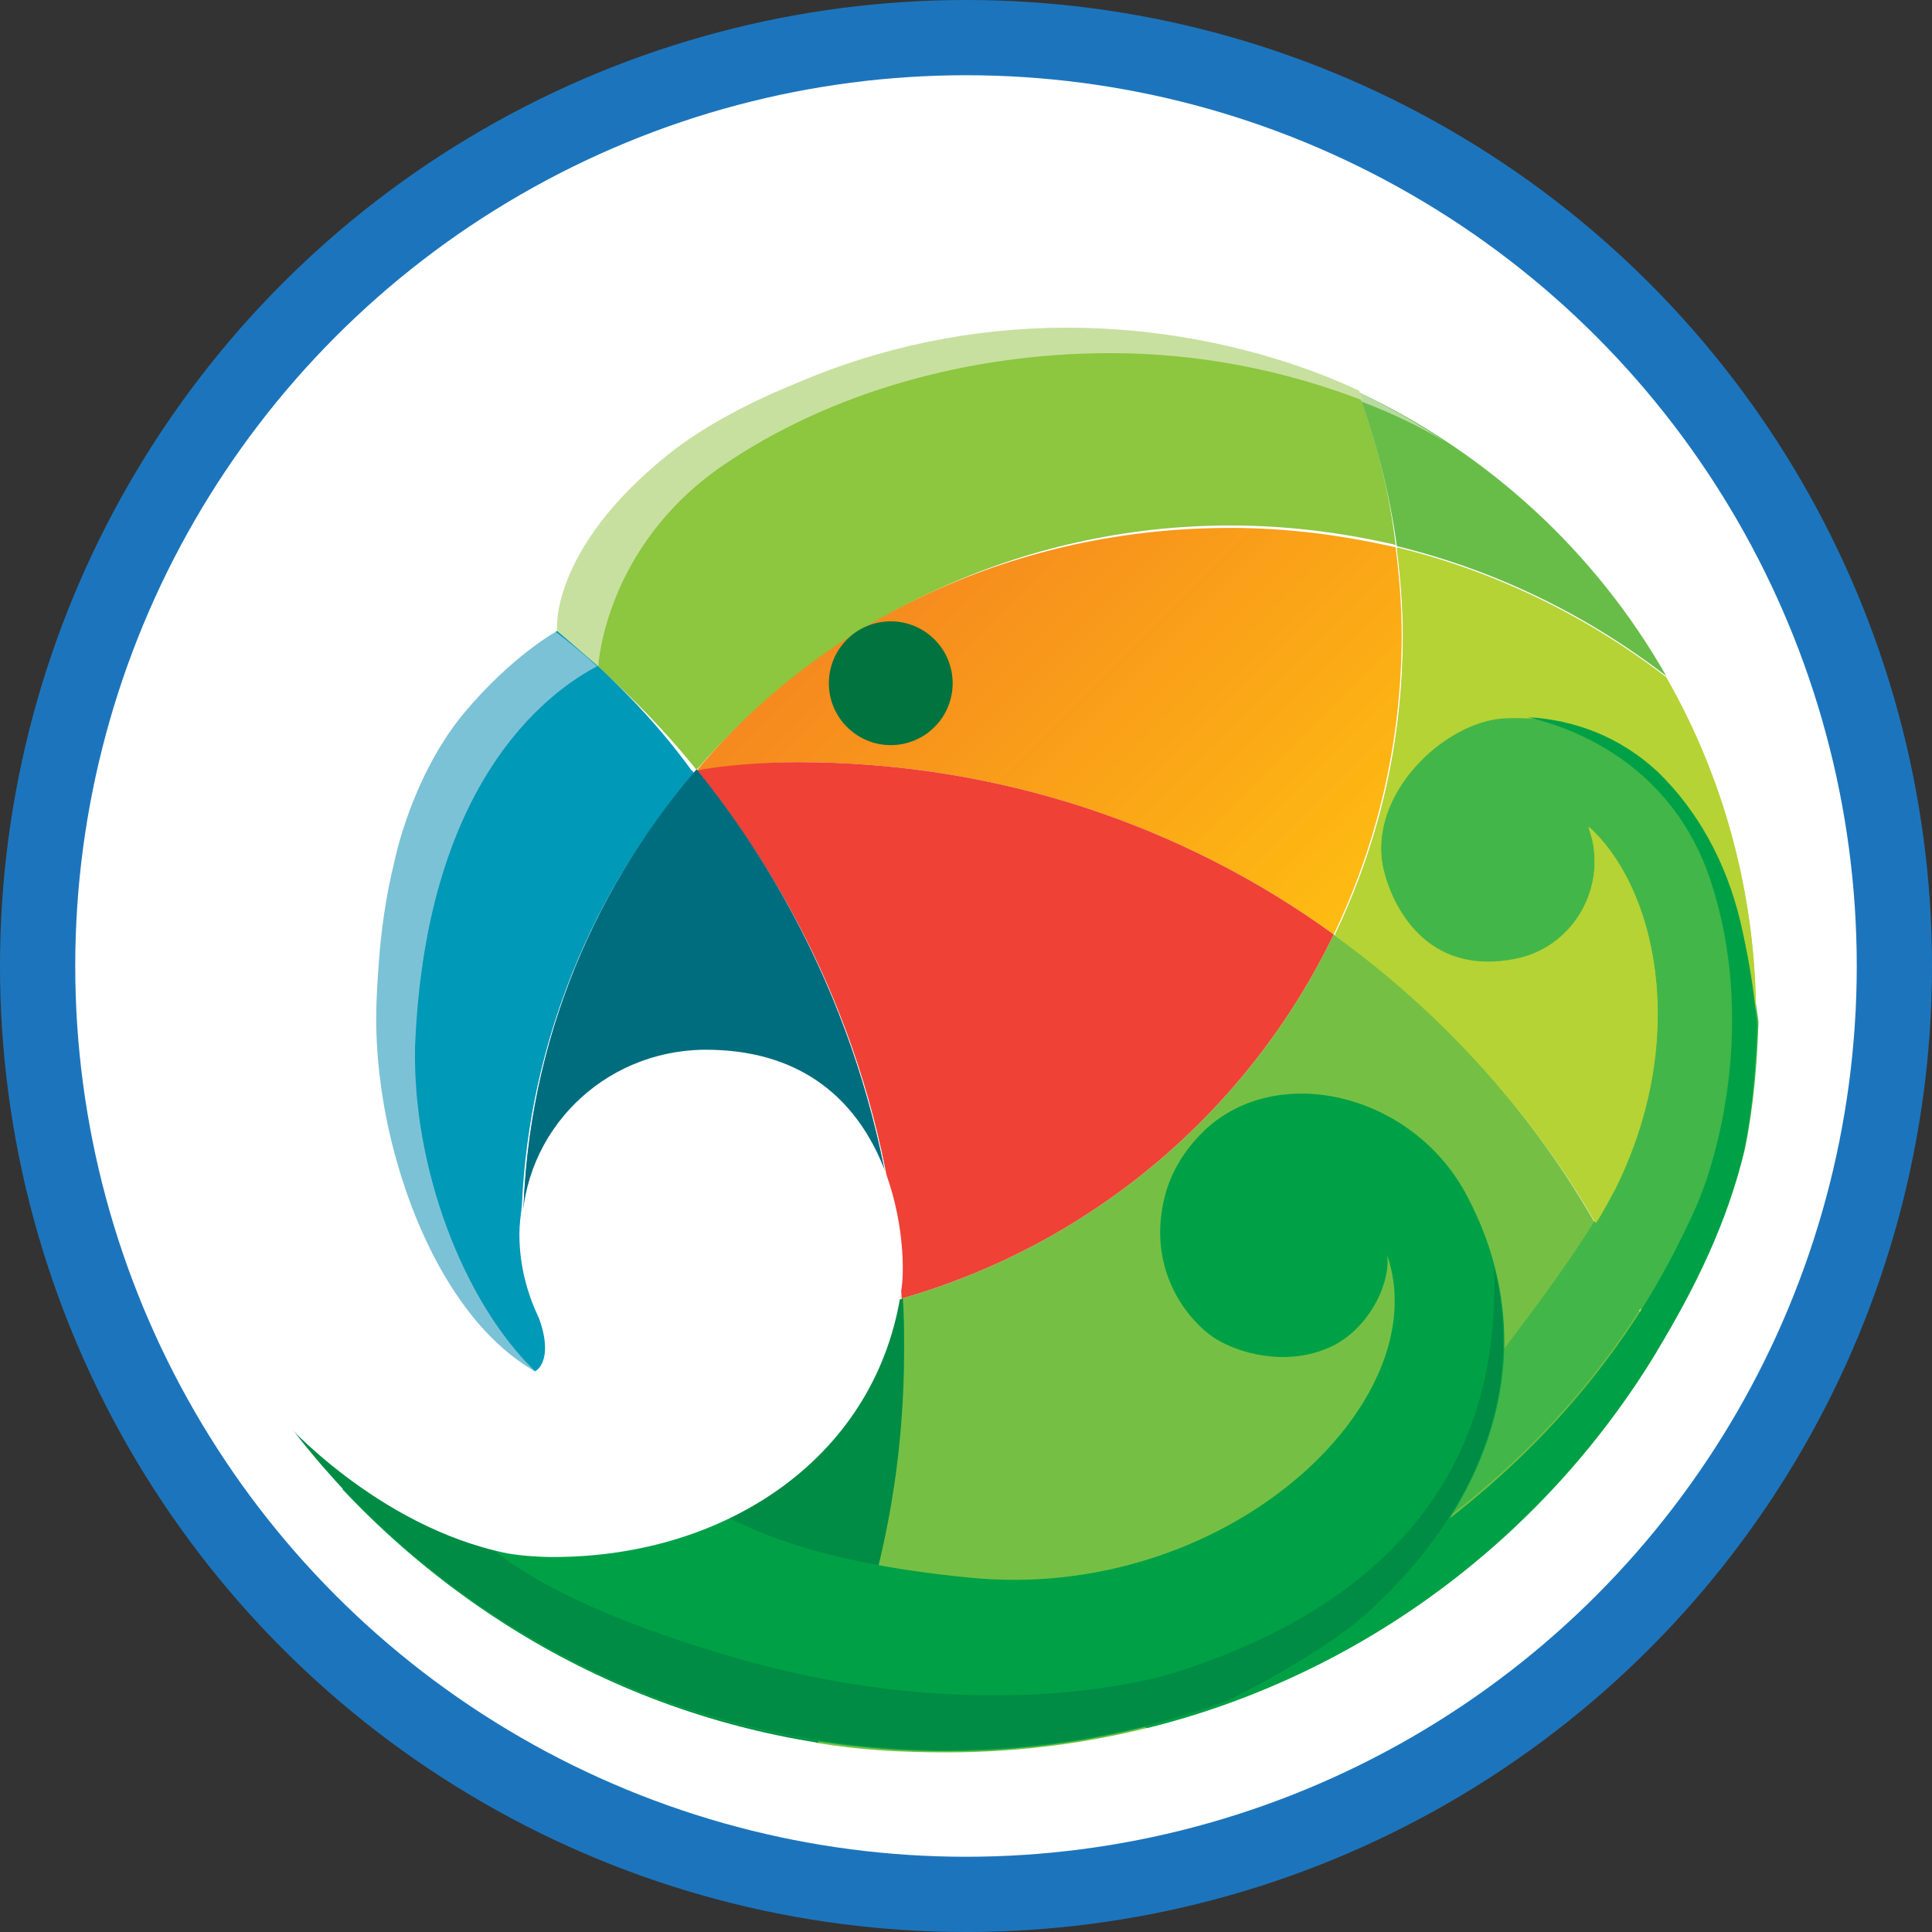 <?xml version="1.0" encoding="utf-8"?>
<!-- Generator: Adobe Illustrator 28.0.0, SVG Export Plug-In . SVG Version: 6.00 Build 0)  -->
<svg version="1.1" id="Layer_1" xmlns="http://www.w3.org/2000/svg" xmlns:xlink="http://www.w3.org/1999/xlink" x="0px" y="0px"
	 width="159.2px" height="159.2px" viewBox="0 0 159.2 159.2" style="enable-background:new 0 0 159.2 159.2;" xml:space="preserve"
	>
<rect x="0" y="0" width="159.2" height="159.2" fill="#333333" stroke="none"/>
<style type="text/css">
	.st0{fill:#1C75BC;}
	.st1{fill:#FFFFFF;}
	.st2{fill:#75C044;}
	.st3{fill:#008C44;}
	.st4{fill:#8DC63F;}
	.st5{fill:#0099B8;}
	.st6{fill:#B5D334;}
	.st7{fill:#43B649;}
	.st8{fill:url(#SVGID_1_);}
	.st9{fill:#EF4136;}
	.st10{fill:#00859B;}
	.st11{fill:none;}
	.st12{fill:#00733F;}
	.st13{fill:#006D7F;}
	.st14{fill:#68BD49;}
	.st15{fill:#00A146;}
	.st16{fill:#B7DBA2;}
	.st17{fill:#C7E09F;}
	.st18{fill:#7CC2D6;}
</style>
<g>
	<ellipse class="st0" cx="79.6" cy="79.6" rx="79.6" ry="79.6"/>
	<ellipse class="st1" cx="79.6" cy="79.6" rx="73.4" ry="73.4"/>
	<path class="st2" d="M109.9,77c-7,14.5-19.9,25.5-35.6,30c0.1,1.4,0.1,2.8,0.1,4.3c0,11.5-2.6,22.5-7.2,32.3
		c3.5,0.6,7.1,0.8,10.8,0.8c24.8,0,46.5-13.2,58.5-33C131.1,97.4,121.8,85.5,109.9,77z"/>
	<path class="st3" d="M69.1,139.2c0.3-0.8,0.6-1.6,0.9-2.5c0.1-0.3,0.2-0.7,0.4-1c0.3-0.9,0.6-1.8,0.9-2.7l0,0
		c2.1-6.9,3.2-14.2,3.2-21.7c0-1.4,0-2.9-0.1-4.3c-5,1.4-10.2,2.2-15.6,2.2c-1.7,0-3.3-0.1-4.9-0.2l-0.6,8c0,0-4.7-0.2-8-0.2
		L23.6,117h-0.1c10.4,13.9,26,23.8,43.9,26.6c0.5-1.1,1.1-2.4,1.4-3.3C68.8,139.9,68.9,139.5,69.1,139.2z"/>
	<path class="st4" d="M111.9,32.3c-7.3-3.4-15.5-5.4-24.1-5.4c-7.8,0-15.3,1.2-22.1,4.1c-0.9,0.4-2,0.6-2.9,1
		c-1.7,0.8-7.4,4.5-8,4.8c-9.8,8-9.5,14.6-9.5,14.6s0,0.3,0.4,0.5c4.2,3.4,8.1,7.1,11.5,11.3c0.1,0.1,0.1,0.2,0.2,0.2
		c0.1-0.1,0.2-0.2,0.3-0.3C68.4,51,84,43.3,101.4,43.3c4.7,0,9.3,0.6,13.6,1.6C114.5,40.6,113.4,36.3,111.9,32.3z"/>
	<path class="st5" d="M45.8,51.9c-0.8,0.5-4.2,2.7-7.7,6.8c-4.2,5-5.6,11.7-5.7,12.2c-0.6,2.8-1.1,5.6-1.3,8.5
		c-0.1,1.4-0.2,2.9-0.2,4.4c0,7,1.9,14.4,5,20.1c0.1,0.2,0.9,1.6,1.2,2.1c0.3,0.4,0.5,0.8,0.8,1.2c0.1,0.1,0.1,0.1,0.2,0.2
		c0.2,0.3,0.4,0.6,0.6,0.8c0.2,0.3,0.4,0.5,0.6,0.8c0.1,0.2,0.3,0.3,0.4,0.5c0.3,0.3,0.6,0.6,0.8,0.9c0.3,0.3,0.6,0.6,0.9,0.9
		c0.2,0.2,0.5,0.4,0.7,0.6c0.2,0.1,0.3,0.3,0.5,0.4c0.2,0.2,0.5,0.3,0.7,0.5c0.2,0.1,0.4,0.2,0.6,0.4l0.1-0.1V113v0.1
		c1.4-0.9,0.9-3.2,0.4-4.5c-0.9-1.9-1.6-4.2-1.6-6.9c0-0.8,0.1-1.5,0.2-2.3c0.6-13.6,5.9-26.1,14.2-35.7c-0.1-0.1-0.1-0.2-0.2-0.2
		C53.8,59.1,50,55.3,45.8,51.9z"/>
	<path class="st6" d="M137.3,55.8c-6.5-5-14-8.7-22.2-10.7c0.3,2.4,0.5,4.8,0.5,7.2c0,8.9-2,17.2-5.6,24.7
		c11.9,8.6,21.2,20.5,26.5,34.3c3-5,5.5-10.5,7.1-16.3c0.7-3.6,1.1-7.4,1.1-11.2C144.7,73.6,142,64,137.3,55.8z"/>
	<path class="st7" d="M143.4,75.9c-2.5-10-9.4-17.3-19.5-16.8c-4.9,0.2-11.3,6.3-9.9,12.5c0.7,3,3.5,8.9,10.9,7.4
		c4.5-0.9,7.3-5.4,6.3-9.9c-0.1-0.3-0.2-0.6-0.3-1c5.4,4.8,8.5,17.1,2.1,29.7c-0.5,0.9-1.1,1.9-1.6,2.8c-2.6,4.2-5.7,8.2-7.5,10.6
		c-0.1,1-0.2,2.1-0.3,3C111,125.8,94.2,133,75.7,133c-1.5,0-2.9-0.1-4.4-0.1c-1.1,3.6-2.4,7.2-4,10.5c3.5,0.6,7.1,0.8,10.8,0.8
		c5.7,0,11.2-0.7,16.4-2l-2.8-2.1c0.2,0.1,2.4,0.5,18.9-9.2c12.5-7.3,20-15.8,24.6-23.1c0.5,1.1,0.9,2.2,1.4,3.3c0,0,0-0.1-0.1-0.1
		l0,0c0,0,0,0.1,0.1,0.1c3.2-5.3,5.8-10.6,7.2-16.5c0.7-3.4,1-7.1,1.1-10.4C144.5,81.1,143.9,78.1,143.4,75.9z"/>
	
		<linearGradient id="SVGID_1_" gradientUnits="userSpaceOnUse" x1="76.284" y1="111.234" x2="109.426" y2="78.092" gradientTransform="matrix(1 0 0 -1 0 155.584)">
		<stop  offset="0" style="stop-color:#F6891F"/>
		<stop  offset="1" style="stop-color:#FEBC11"/>
	</linearGradient>
	<path class="st8" d="M109.9,77c3.6-7.5,5.6-15.9,5.6-24.7c0-2.4-0.2-4.9-0.5-7.2c-4.4-1-8.9-1.6-13.6-1.6c-17.4,0-33.3,7.3-44,20
		c2.6-0.3,5.6-0.7,8.3-0.7C82.2,62.8,97.5,68,109.9,77z"/>
	<path class="st9" d="M74.3,107c15.7-4.5,28.6-15.5,35.6-30c-12.4-9-27.7-14.2-44.2-14.2c-2.7,0-6.5,0.3-8.3,0.7
		C67.2,75.5,73.4,90.5,74.3,107z"/>
	<path class="st10" d="M43.1,101.7c0,1.8,1.9,3.7,2,5.5c4.9,1.4,8.2,1.9,13.5,1.9c5.4,0,10.6-0.8,15.6-2.2
		c-0.9-16.4-7.1-31.5-16.8-43.5C48.5,73.7,43.1,87.1,43.1,101.7z"/>
	<path class="st11" d="M71.9,93.3c0.2,0.5,0.4,1,0.7,1.5c-0.5-2.1-1-4.1-1.6-6.1C71,90,71.3,91.6,71.9,93.3z"/>
	<circle class="st12" cx="73.4" cy="56.3" r="5.1"/>
	<path class="st13" d="M43.1,101.7c0,1.8,0.9,3.5,1.1,5.2c4.9,1.4,9.1,2.2,14.4,2.2c5.4,0,10.6-0.8,15.6-2.2
		c-0.9-16.4-7.1-31.5-16.8-43.5C48.5,73.7,43.1,87.1,43.1,101.7z"/>
	<path class="st11" d="M44.1,113L44.1,113c-0.2-0.1-0.4-0.2-0.6-0.4c0.1,0.1,0.2,0.2,0.3,0.2C44,112.9,44,113,44.1,113z"/>
	<path class="st11" d="M41.4,111c0.1,0.1,0.2,0.2,0.3,0.2c-0.3-0.3-0.6-0.6-0.9-0.9c0.1,0.1,0.2,0.2,0.2,0.2
		C41.1,110.7,41.2,110.9,41.4,111z"/>
	<path class="st11" d="M39.9,109.5c-0.1-0.2-0.3-0.3-0.4-0.5c0.1,0.1,0.2,0.3,0.3,0.4C39.8,109.4,39.8,109.5,39.9,109.5z"/>
	<path class="st11" d="M38.8,108.3c-0.2-0.3-0.4-0.5-0.6-0.8c0.2,0.2,0.3,0.4,0.5,0.6C38.7,108.1,38.8,108.2,38.8,108.3z"/>
	<path class="st11" d="M44.2,112.8v0.1l0,0V112.8z"/>
	<path class="st11" d="M38,107.1l0.1,0.1c-0.3-0.4-0.5-0.8-0.8-1.2c0,0,0,0,0,0.1C37.5,106.4,37.7,106.8,38,107.1z"/>
	<path class="st11" d="M42.3,111.8c0.2,0.1,0.3,0.3,0.5,0.4C42.7,112,42.5,111.9,42.3,111.8z"/>
	<path class="st14" d="M111.9,32.3c1.5,4.1,2.6,8.3,3.2,12.7c8.2,2,15.7,5.7,22.2,10.7C131.5,45.5,122.6,37.3,111.9,32.3z"/>
	<path class="st1" d="M41.7,111.2c0.2,0.2,0.5,0.4,0.7,0.6C42.1,111.6,41.9,111.4,41.7,111.2z"/>
	<path class="st1" d="M38,107.2c0.1,0.1,0.1,0.1,0.2,0.2C38.1,107.3,38.1,107.3,38,107.2z"/>
	<path class="st1" d="M39.9,109.5c0.3,0.3,0.6,0.6,0.8,0.9C40.4,110.1,40.2,109.8,39.9,109.5z"/>
	<path class="st1" d="M44.2,112.9C44.2,112.9,44.2,113,44.2,112.9c-0.1,0.1,0,0.1,0,0.2C44.2,113,44.2,113,44.2,112.9z"/>
	<path class="st1" d="M42.8,112.2c0.2,0.2,0.5,0.3,0.7,0.5C43.3,112.5,43.1,112.3,42.8,112.2z"/>
	<path class="st1" d="M38.8,108.3c0.2,0.3,0.4,0.5,0.6,0.8C39.3,108.8,39,108.5,38.8,108.3z"/>
	<path class="st11" d="M136.4,111.2c0,0,0,0.1,0.1,0.1C136.4,111.3,136.4,111.2,136.4,111.2L136.4,111.2z"/>
	<path class="st6" d="M130.9,68.2c0.1,0.3,0.2,0.6,0.3,1c1,4.5-1.8,9-6.3,9.9c-7.4,1.4-10.3-4.4-10.9-7.4c-1.4-6.2,5-12.2,9.9-12.5
		c10.1-0.5,17,6.8,19.5,16.8c0.6,2.2,1.1,5.2,1.3,8.6c0-0.2,0-0.4,0-0.7c0-10.2-2.7-19.8-7.4-28c-6.5-5-14-8.7-22.2-10.7
		c0.3,2.4,0.5,4.8,0.5,7.2c0,8.9-2,17.2-5.6,24.7c8.7,6.3,16.1,14.4,21.5,23.7c0.6-0.9,1.1-1.9,1.6-2.8
		C139.4,85.3,136.3,72.9,130.9,68.2z"/>
	<path class="st15" d="M143.4,75.9c-1.2-5-3.6-9.2-6.8-12.3c-3.1-2.9-6.9-4.3-10.7-4.5c3.9,0.9,12,4,15.1,13.6
		c3.6,11.1,0.8,22.3-1.4,27.1c-1.1,2.4-2.5,5.2-4.4,8.2c-4.6,7.2-12,15.7-24.6,23.1c-16.5,9.6-18.6,9.3-18.9,9.2l2.8,2.1
		c17.8-4.4,32.8-15.8,42-31c3.2-5.3,5.8-10.6,7.2-16.5c0.7-3.4,1-7.1,1.1-10.4C144.5,81.1,143.9,78.1,143.4,75.9z"/>
	<path class="st15" d="M120.7,98.2c-4.5-8.1-15.4-10.7-21.4-5.1c-2.5,2.4-3.6,5.1-3.7,8.2c-0.1,4.9,3,8.1,4.7,9.1
		c2.4,1.4,6.5,2.2,9.9,0.3c2.9-1.7,4.4-5.2,4.1-7.3c4.2,12.2-13.3,28.7-34.4,26.6c-13.3-1.3-20.1-4.3-25-8.3c-1-0.8-14.8-0.6-26.7,1
		C40.7,136,58.3,144.3,78,144.3c8.8,0,17.3-1.7,25-4.8c3.7-1.7,7.1-4,10.2-6.9C123.4,123,127.3,110.3,120.7,98.2z"/>
	<path class="st3" d="M123.1,104.4c0.9,22.2-16.2,30.1-25.6,33.2c-4.3,1.5-18.9,4.4-37.6-1.2c-18.7-5.5-21.4-11-21.4-11l-0.9-0.8
		l-4-2.7c-1.6,0.1-3.9,0.3-5.6,0.5c12.5,13.4,30.2,21.8,49.9,21.8c8.1,0,15.9-1.4,23.1-4c3.7-1.8,9.2-4.9,12.1-7.7
		C121.6,124.6,125.7,114.6,123.1,104.4z"/>
	<path class="st16" d="M112.2,33.1c2.4,0.9,4.7,2,6.9,3.3c-2.3-1.5-4.7-2.9-7.2-4.1C112,32.6,112.1,32.8,112.2,33.1z"/>
	<path class="st17" d="M49.3,54.9c0,0,0.5-9.8,10.2-16.5c8.9-6.1,20.4-9.3,32-9.3c7.3,0,14.3,1.4,20.8,3.9c-0.1-0.3-0.2-0.5-0.3-0.8
		c-7.3-3.4-15.5-5.4-24.1-5.4c-7.8,0-15.3,1.6-22.1,4.5c-0.9,0.4-1.7,0.7-2.5,1.1c-1.7,0.8-3.3,1.7-4.8,2.6c-0.7,0.4-1.3,0.8-2,1.3
		c-0.4,0.3-0.9,0.7-1.5,1c-9.8,8-9.6,14.1-9.6,14.1s0,0.3,0.4,0.5C47,52.9,48.1,53.9,49.3,54.9L49.3,54.9z"/>
	<path class="st18" d="M49.2,54.9c-1.1-1-2.3-2-3.5-2.9c-0.8,0.5-4.2,2.7-7.7,6.8c-4.2,5-5.6,11.7-5.7,12.2
		c-0.6,2.8-1.1,5.6-1.3,8.5c-0.1,1.4-0.2,2.9-0.2,4.4c0,7,1.9,14.4,5,20.1c0.1,0.2,0.9,1.6,1.2,2.1c0.3,0.4,0.5,0.8,0.8,1.2
		c0.1,0.1,0.1,0.1,0.2,0.2c0.2,0.3,0.4,0.6,0.6,0.8c0.2,0.3,0.4,0.5,0.6,0.8c0.1,0.2,0.3,0.3,0.4,0.5c0.3,0.3,0.6,0.6,0.8,0.9
		c0.3,0.3,0.6,0.6,0.9,0.9c0.2,0.2,0.5,0.4,0.7,0.6c0.2,0.1,0.3,0.3,0.5,0.4c0.2,0.2,0.5,0.3,0.7,0.5c0.2,0.1,0.4,0.2,0.6,0.4
		l0.1-0.1v-0.1v0.1c0.1-0.1,0.1-0.1,0.2-0.2c-5.9-5.7-10.1-16.7-9.9-26.7C35.1,63.3,46.2,56.5,49.2,54.9z"/>
	<path class="st1" d="M146.2,76.1c0-2.4-0.1-4.8-0.4-7.2c-0.5-4.8-1.6-9.7-3.1-14.3c-9-27.2-34.6-46.7-64.8-46.7
		C40.3,7.9,9.7,38.4,9.7,76.1c0,15.3,5,29.4,13.5,40.8c0,0,7.8,8.9,18.6,11.1c1.2,0.2,2.5,0.3,3.8,0.3c14.3,0,26.8-8.3,28.7-22.2
		c0.5-3.5-0.5-19.7-16.3-19.6c-8.3,0.1-15,6.7-15,15c0,2.7,0.7,5,1.6,6.9c0.5,1.4,1.1,3.7-0.5,4.6c-0.1,0-0.2-0.1-0.2-0.1
		c-3.5-2.1-6-5.4-7.9-8.9c-3.1-5.8-5-13.2-5-20.1c0-1.5,0.1-2.9,0.2-4.4c0.2-2.8,0.6-5.7,1.3-8.5c0.1-0.5,1.5-7.1,5.7-12.2
		c4-4.8,7.7-6.8,7.7-6.8s-0.7-6.6,9.1-14.5c3.1-2.5,7.1-4.5,10.8-6c6.8-2.9,14.3-4.5,22.1-4.5c29.1,0,54.5,21.5,58,49.6
		C146.1,78.8,146.2,78.1,146.2,76.1z"/>
</g>
</svg>
